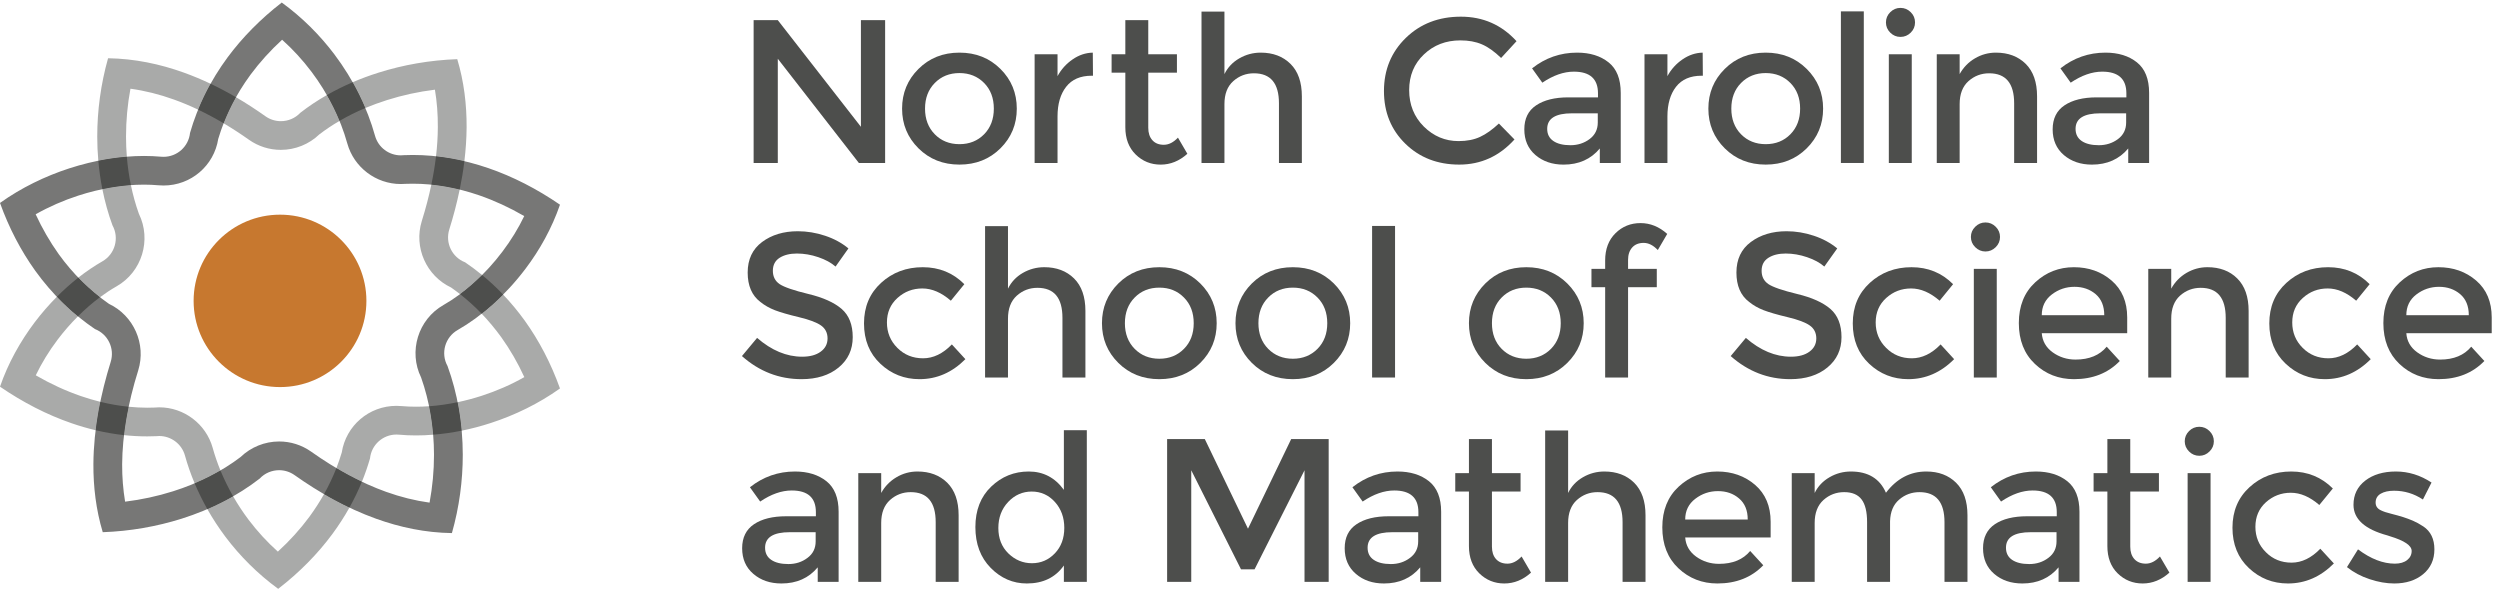 <?xml version="1.0" encoding="UTF-8"?> <svg xmlns="http://www.w3.org/2000/svg" xmlns:xlink="http://www.w3.org/1999/xlink" width="242px" height="57px" viewBox="0 0 242 57"><!-- Generator: Sketch 59 (86127) - https://sketch.com --><title>NCSSM 2</title><desc>Created with Sketch.</desc><g id="Home-Page" stroke="none" stroke-width="1" fill="none" fill-rule="evenodd"><g id="Institution-Listing-Page-Hover-states" transform="translate(-633, -351)"><g id="Group-6" transform="translate(610, 261)"><g id="NCSSM-2" transform="translate(23, 89.467)"><g id="NCSSM" transform="translate(0, 0.533)"><path d="M90.486,12.996 C91.113,13.635 91.908,13.955 92.876,13.955 C93.839,13.955 94.634,13.635 95.264,12.996 C95.891,12.357 96.203,11.527 96.203,10.515 C96.203,9.499 95.891,8.671 95.264,8.034 C94.634,7.395 93.839,7.073 92.876,7.073 C91.908,7.073 91.113,7.395 90.486,8.034 C89.858,8.671 89.543,9.499 89.543,10.515 C89.543,11.527 89.858,12.357 90.486,12.996 M96.839,14.361 C95.782,15.408 94.461,15.933 92.876,15.933 C91.284,15.933 89.969,15.408 88.911,14.361 C87.853,13.311 87.322,12.032 87.322,10.515 C87.322,9.001 87.853,7.717 88.911,6.669 C89.969,5.62 91.284,5.095 92.876,5.095 C94.461,5.095 95.782,5.62 96.839,6.669 C97.897,7.717 98.425,9.001 98.425,10.515 C98.425,12.032 97.897,13.311 96.839,14.361" id="Fill-1" fill="#4D4E4C"></path><path d="M105.683,7.33 C104.583,7.33 103.757,7.685 103.203,8.401 C102.648,9.11 102.369,10.066 102.369,11.266 L102.369,15.777 L100.151,15.777 L100.151,5.254 L102.369,5.254 L102.369,7.37 C102.726,6.711 103.213,6.173 103.828,5.75 C104.441,5.326 105.092,5.11 105.783,5.095 L105.801,7.33 L105.683,7.33" id="Fill-2" fill="#4D4E4C"></path><path d="M111.152,7.034 L111.152,12.372 C111.152,12.874 111.283,13.274 111.547,13.569 C111.812,13.868 112.182,14.015 112.659,14.015 C113.133,14.015 113.592,13.784 114.026,13.323 L114.937,14.887 C114.158,15.586 113.298,15.935 112.352,15.935 C111.404,15.935 110.599,15.608 109.934,14.956 C109.266,14.3 108.932,13.424 108.932,12.314 L108.932,7.034 L107.603,7.034 L107.603,5.254 L108.932,5.254 L108.932,1.951 L111.152,1.951 L111.152,5.254 L113.927,5.254 L113.927,7.034 L111.152,7.034" id="Fill-3" fill="#4D4E4C"></path><path d="M118.526,10.079 L118.526,15.776 L116.306,15.776 L116.306,1.122 L118.526,1.122 L118.526,7.172 C118.842,6.527 119.323,6.019 119.963,5.65 C120.605,5.281 121.296,5.095 122.037,5.095 C123.223,5.095 124.186,5.459 124.919,6.183 C125.655,6.909 126.02,7.957 126.02,9.328 L126.02,15.776 L123.803,15.776 L123.803,10.002 C123.803,8.062 122.995,7.095 121.38,7.095 C120.613,7.095 119.948,7.348 119.38,7.854 C118.81,8.362 118.526,9.103 118.526,10.079" id="Fill-4" fill="#4D4E4C"></path><path d="M141.19,13.658 C141.992,13.658 142.686,13.522 143.267,13.252 C143.851,12.984 144.457,12.552 145.092,11.957 L146.602,13.501 C145.134,15.122 143.35,15.933 141.256,15.933 C139.16,15.933 137.421,15.261 136.041,13.915 C134.661,12.57 133.967,10.869 133.967,8.813 C133.967,6.755 134.675,5.043 136.081,3.671 C137.488,2.3 139.269,1.614 141.414,1.614 C143.561,1.614 145.356,2.404 146.8,3.987 L145.308,5.611 C144.649,4.976 144.024,4.535 143.435,4.287 C142.846,4.034 142.157,3.91 141.362,3.91 C139.963,3.91 138.789,4.361 137.837,5.266 C136.883,6.166 136.407,7.323 136.407,8.724 C136.407,10.128 136.881,11.304 137.822,12.247 C138.772,13.187 139.891,13.658 141.19,13.658" id="Fill-5" fill="#4D4E4C"></path><path d="M154.665,11.859 L154.665,10.969 L152.169,10.969 C150.573,10.969 149.769,11.47 149.769,12.473 C149.769,12.986 149.968,13.38 150.366,13.65 C150.761,13.92 151.31,14.056 152.021,14.056 C152.731,14.056 153.344,13.856 153.873,13.462 C154.401,13.066 154.665,12.532 154.665,11.859 M156.887,15.776 L154.862,15.776 L154.862,14.372 C153.994,15.413 152.823,15.935 151.354,15.935 C150.257,15.935 149.351,15.623 148.627,15.004 C147.911,14.384 147.554,13.559 147.554,12.522 C147.554,11.486 147.929,10.711 148.699,10.196 C149.465,9.683 150.504,9.425 151.81,9.425 L154.685,9.425 L154.685,9.033 C154.685,7.636 153.909,6.936 152.347,6.936 C151.368,6.936 150.354,7.293 149.297,8.003 L148.304,6.617 C149.586,5.604 151.038,5.095 152.665,5.095 C153.909,5.095 154.922,5.41 155.707,6.035 C156.497,6.662 156.887,7.645 156.887,8.993 L156.887,15.776" id="Fill-6" fill="#4D4E4C"></path><path d="M164.72,7.33 C163.619,7.33 162.795,7.685 162.239,8.401 C161.688,9.11 161.407,10.066 161.407,11.266 L161.407,15.777 L159.187,15.777 L159.187,5.254 L161.407,5.254 L161.407,7.37 C161.762,6.711 162.249,6.173 162.864,5.75 C163.483,5.326 164.13,5.11 164.819,5.095 L164.836,7.33 L164.72,7.33" id="Fill-7" fill="#4D4E4C"></path><path d="M168.531,12.996 C169.16,13.635 169.96,13.955 170.919,13.955 C171.887,13.955 172.685,13.635 173.312,12.996 C173.941,12.357 174.252,11.527 174.252,10.515 C174.252,9.499 173.941,8.671 173.312,8.034 C172.685,7.395 171.887,7.073 170.919,7.073 C169.96,7.073 169.16,7.395 168.531,8.034 C167.906,8.671 167.592,9.499 167.592,10.515 C167.592,11.527 167.906,12.357 168.531,12.996 M174.887,14.361 C173.827,15.408 172.509,15.933 170.919,15.933 C169.334,15.933 168.015,15.408 166.958,14.361 C165.901,13.311 165.37,12.032 165.37,10.515 C165.37,9.001 165.901,7.717 166.958,6.669 C168.015,5.62 169.334,5.095 170.919,5.095 C172.509,5.095 173.827,5.62 174.887,6.669 C175.946,7.717 176.477,9.001 176.477,10.515 C176.477,12.032 175.946,13.311 174.887,14.361" id="Fill-8" fill="#4D4E4C"></path><polygon id="Fill-9" fill="#4D4E4C" points="178.199 15.776 180.416 15.776 180.416 1.101 178.199 1.101"></polygon><path d="M182.838,15.776 L185.058,15.776 L185.058,5.254 L182.838,5.254 L182.838,15.776 Z M182.976,3.158 C182.695,2.88 182.56,2.552 182.56,2.169 C182.56,1.787 182.695,1.457 182.976,1.18 C183.256,0.902 183.582,0.764 183.964,0.764 C184.35,0.764 184.681,0.902 184.96,1.18 C185.241,1.457 185.375,1.787 185.375,2.169 C185.375,2.552 185.241,2.88 184.96,3.158 C184.681,3.435 184.35,3.573 183.964,3.573 C183.582,3.573 183.256,3.435 182.976,3.158 L182.976,3.158 Z" id="Fill-10" fill="#4D4E4C"></path><path d="M189.694,10.079 L189.694,15.776 L187.479,15.776 L187.479,5.254 L189.694,5.254 L189.694,7.172 C190.056,6.527 190.543,6.019 191.173,5.65 C191.798,5.281 192.477,5.095 193.203,5.095 C194.397,5.095 195.355,5.459 196.091,6.183 C196.822,6.909 197.188,7.957 197.188,9.328 L197.188,15.776 L194.97,15.776 L194.97,10.002 C194.97,8.062 194.163,7.095 192.551,7.095 C191.783,7.095 191.118,7.348 190.548,7.854 C189.982,8.362 189.694,9.103 189.694,10.079" id="Fill-11" fill="#4D4E4C"></path><path d="M205.811,11.859 L205.811,10.969 L203.315,10.969 C201.717,10.969 200.914,11.47 200.914,12.473 C200.914,12.986 201.115,13.38 201.51,13.65 C201.909,13.92 202.462,14.056 203.167,14.056 C203.875,14.056 204.49,13.856 205.021,13.462 C205.549,13.066 205.811,12.532 205.811,11.859 M208.034,15.776 L206.013,15.776 L206.013,14.372 C205.139,15.413 203.969,15.935 202.5,15.935 C201.406,15.935 200.499,15.623 199.774,15.004 C199.057,14.384 198.697,13.559 198.697,12.522 C198.697,11.486 199.079,10.711 199.845,10.196 C200.615,9.683 201.65,9.425 202.959,9.425 L205.833,9.425 L205.833,9.033 C205.833,7.636 205.051,6.936 203.495,6.936 C202.517,6.936 201.499,7.293 200.443,8.003 L199.45,6.617 C200.734,5.604 202.186,5.095 203.811,5.095 C205.051,5.095 206.066,5.41 206.853,6.035 C207.639,6.662 208.034,7.645 208.034,8.993 L208.034,15.776" id="Fill-12" fill="#4D4E4C"></path><path d="M77.143,24.542 C76.46,24.542 75.904,24.679 75.465,24.956 C75.03,25.234 74.813,25.653 74.813,26.212 C74.813,26.772 75.03,27.201 75.465,27.501 C75.904,27.793 76.83,28.114 78.252,28.458 C79.675,28.798 80.742,29.281 81.467,29.9 C82.184,30.52 82.544,31.434 82.544,32.639 C82.544,33.845 82.088,34.825 81.178,35.576 C80.267,36.326 79.067,36.703 77.59,36.703 C75.42,36.703 73.497,35.957 71.82,34.468 L73.287,32.708 C74.686,33.922 76.143,34.529 77.647,34.529 C78.403,34.529 79,34.368 79.442,34.042 C79.887,33.719 80.107,33.291 80.107,32.757 C80.107,32.227 79.897,31.809 79.484,31.513 C79.065,31.213 78.351,30.944 77.331,30.7 C76.316,30.458 75.543,30.232 75.01,30.029 C74.484,29.824 74.013,29.56 73.605,29.228 C72.785,28.609 72.375,27.657 72.375,26.383 C72.375,25.102 72.844,24.116 73.771,23.424 C74.706,22.731 75.855,22.384 77.232,22.384 C78.116,22.384 78.998,22.53 79.868,22.82 C80.741,23.11 81.493,23.521 82.127,24.046 L80.882,25.804 C80.468,25.439 79.915,25.135 79.216,24.896 C78.516,24.658 77.825,24.542 77.143,24.542" id="Fill-13" fill="#4D4E4C"></path><path d="M89.009,36.703 C87.538,36.703 86.278,36.207 85.221,35.211 C84.162,34.217 83.636,32.914 83.636,31.305 C83.636,29.697 84.187,28.389 85.292,27.378 C86.394,26.371 87.738,25.866 89.327,25.866 C90.91,25.866 92.254,26.409 93.348,27.509 L92.042,29.109 C91.13,28.317 90.209,27.923 89.286,27.923 C88.36,27.923 87.557,28.228 86.876,28.842 C86.196,29.454 85.855,30.247 85.855,31.214 C85.855,32.183 86.191,33.005 86.866,33.677 C87.538,34.351 88.37,34.683 89.355,34.683 C90.34,34.683 91.268,34.239 92.14,33.34 L93.449,34.767 C92.165,36.059 90.683,36.703 89.009,36.703" id="Fill-14" fill="#4D4E4C"></path><path d="M97.573,30.849 L97.573,36.542 L95.355,36.542 L95.355,21.89 L97.573,21.89 L97.573,27.942 C97.889,27.296 98.37,26.788 99.01,26.418 C99.649,26.051 100.343,25.865 101.084,25.865 C102.27,25.865 103.231,26.227 103.966,26.951 C104.7,27.677 105.068,28.728 105.068,30.096 L105.068,36.542 L102.845,36.542 L102.845,30.768 C102.845,28.832 102.04,27.861 100.425,27.861 C99.662,27.861 98.993,28.114 98.425,28.622 C97.855,29.134 97.573,29.873 97.573,30.849" id="Fill-15" fill="#4D4E4C"></path><path d="M109.834,33.767 C110.461,34.403 111.258,34.726 112.224,34.726 C113.189,34.726 113.982,34.403 114.609,33.767 C115.241,33.129 115.552,32.301 115.552,31.286 C115.552,30.27 115.241,29.441 114.609,28.803 C113.982,28.163 113.189,27.843 112.224,27.843 C111.258,27.843 110.461,28.163 109.834,28.803 C109.204,29.441 108.89,30.27 108.89,31.286 C108.89,32.301 109.204,33.129 109.834,33.767 M116.189,35.13 C115.13,36.178 113.809,36.703 112.224,36.703 C110.634,36.703 109.312,36.178 108.255,35.13 C107.201,34.083 106.67,32.802 106.67,31.286 C106.67,29.771 107.201,28.487 108.255,27.439 C109.312,26.391 110.634,25.866 112.224,25.866 C113.809,25.866 115.13,26.391 116.189,27.439 C117.244,28.487 117.775,29.771 117.775,31.286 C117.775,32.802 117.244,34.083 116.189,35.13" id="Fill-16" fill="#4D4E4C"></path><path d="M122.76,33.767 C123.386,34.403 124.186,34.726 125.148,34.726 C126.111,34.726 126.905,34.403 127.536,33.767 C128.164,33.129 128.48,32.301 128.48,31.286 C128.48,30.27 128.164,29.441 127.536,28.803 C126.905,28.163 126.111,27.843 125.148,27.843 C124.186,27.843 123.386,28.163 122.76,28.803 C122.131,29.441 121.815,30.27 121.815,31.286 C121.815,32.301 122.131,33.129 122.76,33.767 M129.115,35.13 C128.055,36.178 126.736,36.703 125.148,36.703 C123.558,36.703 122.237,36.178 121.178,35.13 C120.126,34.083 119.595,32.802 119.595,31.286 C119.595,29.771 120.126,28.487 121.178,27.439 C122.237,26.391 123.558,25.866 125.148,25.866 C126.736,25.866 128.055,26.391 129.115,27.439 C130.167,28.487 130.698,29.771 130.698,31.286 C130.698,32.802 130.167,34.083 129.115,35.13" id="Fill-17" fill="#4D4E4C"></path><polygon id="Fill-18" fill="#4D4E4C" points="132.819 36.544 135.041 36.544 135.041 21.871 132.819 21.871"></polygon><path d="M145.358,33.767 C145.985,34.403 146.781,34.726 147.746,34.726 C148.709,34.726 149.507,34.403 150.137,33.767 C150.764,33.129 151.079,32.301 151.079,31.286 C151.079,30.27 150.764,29.441 150.137,28.803 C149.507,28.163 148.709,27.843 147.746,27.843 C146.781,27.843 145.985,28.163 145.358,28.803 C144.729,29.441 144.42,30.27 144.42,31.286 C144.42,32.301 144.729,33.129 145.358,33.767 M151.714,35.13 C150.653,36.178 149.334,36.703 147.746,36.703 C146.16,36.703 144.837,36.178 143.78,35.13 C142.728,34.083 142.193,32.802 142.193,31.286 C142.193,29.771 142.728,28.487 143.78,27.439 C144.837,26.391 146.16,25.866 147.746,25.866 C149.334,25.866 150.653,26.391 151.714,27.439 C152.771,28.487 153.302,29.771 153.302,31.286 C153.302,32.802 152.771,34.083 151.714,35.13" id="Fill-19" fill="#4D4E4C"></path><path d="M157.597,25.154 L157.597,26.026 L160.377,26.026 L160.377,27.804 L157.597,27.804 L157.597,36.544 L155.379,36.544 L155.379,27.804 L154.053,27.804 L154.053,26.026 L155.379,26.026 L155.379,25.214 C155.379,24.106 155.715,23.227 156.384,22.57 C157.045,21.92 157.855,21.595 158.802,21.595 C159.744,21.595 160.604,21.943 161.387,22.642 L160.475,24.205 C160.039,23.744 159.584,23.512 159.108,23.512 C158.631,23.512 158.261,23.662 157.997,23.957 C157.732,24.255 157.597,24.651 157.597,25.154" id="Fill-20" fill="#4D4E4C"></path><path d="M172.854,24.542 C172.17,24.542 171.617,24.679 171.181,24.956 C170.743,25.234 170.524,25.653 170.524,26.212 C170.524,26.772 170.743,27.201 171.181,27.501 C171.617,27.793 172.544,28.114 173.964,28.458 C175.386,28.798 176.457,29.281 177.178,29.9 C177.895,30.52 178.257,31.434 178.257,32.639 C178.257,33.845 177.801,34.825 176.889,35.576 C175.979,36.326 174.779,36.703 173.304,36.703 C171.136,36.703 169.212,35.957 167.531,34.468 L169,32.708 C170.397,33.922 171.852,34.529 173.356,34.529 C174.112,34.529 174.712,34.368 175.154,34.042 C175.596,33.719 175.818,33.291 175.818,32.757 C175.818,32.227 175.61,31.809 175.195,31.513 C174.776,31.213 174.064,30.944 173.04,30.7 C172.023,30.458 171.252,30.232 170.723,30.029 C170.193,29.824 169.726,29.56 169.319,29.228 C168.493,28.609 168.086,27.657 168.086,26.383 C168.086,25.102 168.551,24.116 169.484,23.424 C170.417,22.731 171.57,22.384 172.941,22.384 C173.827,22.384 174.707,22.53 175.579,22.82 C176.453,23.11 177.204,23.521 177.845,24.046 L176.594,25.804 C176.181,25.439 175.628,25.135 174.926,24.896 C174.227,24.658 173.538,24.542 172.854,24.542" id="Fill-21" fill="#4D4E4C"></path><path d="M184.722,36.703 C183.253,36.703 181.992,36.207 180.934,35.211 C179.878,34.217 179.349,32.914 179.349,31.305 C179.349,29.697 179.897,28.389 181.001,27.378 C182.103,26.371 183.453,25.866 185.036,25.866 C186.624,25.866 187.965,26.409 189.059,27.509 L187.755,29.109 C186.839,28.317 185.925,27.923 184.994,27.923 C184.071,27.923 183.268,28.228 182.587,28.842 C181.907,29.454 181.566,30.247 181.566,31.214 C181.566,32.183 181.903,33.005 182.581,33.677 C183.253,34.351 184.08,34.683 185.066,34.683 C186.051,34.683 186.98,34.239 187.852,33.34 L189.16,34.767 C187.878,36.059 186.395,36.703 184.722,36.703" id="Fill-22" fill="#4D4E4C"></path><path d="M191.066,36.542 L193.286,36.542 L193.286,26.026 L191.066,26.026 L191.066,36.542 Z M191.202,23.927 C190.921,23.65 190.783,23.321 190.783,22.937 C190.783,22.557 190.921,22.228 191.202,21.95 C191.481,21.672 191.81,21.534 192.192,21.534 C192.578,21.534 192.906,21.672 193.185,21.95 C193.462,22.228 193.602,22.557 193.602,22.937 C193.602,23.321 193.462,23.65 193.185,23.927 C192.906,24.203 192.578,24.344 192.192,24.344 C191.81,24.344 191.481,24.203 191.202,23.927 L191.202,23.927 Z" id="Fill-23" fill="#4D4E4C"></path><path d="M197.643,30.513 L203.692,30.513 C203.692,29.63 203.416,28.951 202.862,28.475 C202.302,28.002 201.621,27.764 200.808,27.764 C199.995,27.764 199.265,28.01 198.616,28.505 C197.971,29 197.643,29.67 197.643,30.513 M205.913,32.252 L197.643,32.252 C197.701,33.016 198.048,33.633 198.695,34.103 C199.342,34.569 200.085,34.807 200.914,34.807 C202.236,34.807 203.243,34.389 203.93,33.56 L205.196,34.944 C204.065,36.118 202.583,36.703 200.761,36.703 C199.277,36.703 198.02,36.213 196.98,35.229 C195.943,34.249 195.423,32.929 195.423,31.275 C195.423,29.62 195.951,28.306 197.01,27.328 C198.064,26.354 199.314,25.866 200.751,25.866 C202.181,25.866 203.401,26.295 204.404,27.159 C205.409,28.026 205.913,29.214 205.913,30.731 L205.913,32.252" id="Fill-24" fill="#4D4E4C"></path><path d="M210.175,30.849 L210.175,36.542 L207.952,36.542 L207.952,26.024 L210.175,26.024 L210.175,27.942 C210.528,27.296 211.024,26.788 211.649,26.418 C212.279,26.051 212.953,25.865 213.679,25.865 C214.871,25.865 215.837,26.227 216.563,26.951 C217.298,27.677 217.667,28.728 217.667,30.096 L217.667,36.542 L215.449,36.542 L215.449,30.768 C215.449,28.832 214.641,27.861 213.029,27.861 C212.263,27.861 211.597,28.114 211.024,28.622 C210.459,29.134 210.175,29.873 210.175,30.849" id="Fill-25" fill="#4D4E4C"></path><path d="M225.042,36.703 C223.574,36.703 222.312,36.207 221.257,35.211 C220.198,34.217 219.669,32.914 219.669,31.305 C219.669,29.697 220.218,28.389 221.326,27.378 C222.428,26.371 223.774,25.866 225.361,25.866 C226.947,25.866 228.29,26.409 229.382,27.509 L228.078,29.109 C227.164,28.317 226.245,27.923 225.322,27.923 C224.393,27.923 223.595,28.228 222.914,28.842 C222.23,29.454 221.889,30.247 221.889,31.214 C221.889,32.183 222.227,33.005 222.902,33.677 C223.574,34.351 224.403,34.683 225.391,34.683 C226.374,34.683 227.304,34.239 228.176,33.34 L229.487,34.767 C228.203,36.059 226.719,36.703 225.042,36.703" id="Fill-26" fill="#4D4E4C"></path><path d="M232.932,30.513 L238.98,30.513 C238.98,29.63 238.703,28.951 238.148,28.475 C237.59,28.002 236.908,27.764 236.096,27.764 C235.283,27.764 234.552,28.01 233.903,28.505 C233.256,29 232.932,29.67 232.932,30.513 M241.198,32.252 L232.932,32.252 C232.984,33.016 233.335,33.633 233.984,34.103 C234.629,34.569 235.372,34.807 236.205,34.807 C237.525,34.807 238.531,34.389 239.215,33.56 L240.486,34.944 C239.35,36.118 237.871,36.703 236.047,36.703 C234.564,36.703 233.305,36.213 232.266,35.229 C231.233,34.249 230.71,32.929 230.71,31.275 C230.71,29.62 231.243,28.306 232.298,27.328 C233.354,26.354 234.602,25.866 236.034,25.866 C237.471,25.866 238.688,26.295 239.694,27.159 C240.699,28.026 241.198,29.214 241.198,30.731 L241.198,32.252" id="Fill-27" fill="#4D4E4C"></path><path d="M78.956,52.405 L78.956,51.516 L76.46,51.516 C74.857,51.516 74.06,52.018 74.06,53.018 C74.06,53.535 74.259,53.924 74.657,54.194 C75.052,54.464 75.603,54.601 76.314,54.601 C77.02,54.601 77.637,54.403 78.163,54.004 C78.695,53.61 78.956,53.08 78.956,52.405 M81.178,56.323 L79.156,56.323 L79.156,54.918 C78.285,55.961 77.114,56.48 75.645,56.48 C74.548,56.48 73.642,56.17 72.921,55.548 C72.198,54.933 71.84,54.103 71.84,53.069 C71.84,52.034 72.224,51.258 72.99,50.743 C73.756,50.23 74.791,49.974 76.104,49.974 L78.978,49.974 L78.978,49.577 C78.978,48.178 78.198,47.479 76.638,47.479 C75.66,47.479 74.64,47.836 73.585,48.551 L72.593,47.166 C73.876,46.15 75.331,45.642 76.954,45.642 C78.198,45.642 79.21,45.957 79.998,46.581 C80.786,47.208 81.178,48.194 81.178,49.536 L81.178,56.323" id="Fill-28" fill="#4D4E4C"></path><path d="M85.3,50.624 L85.3,56.324 L83.082,56.324 L83.082,45.8 L85.3,45.8 L85.3,47.719 C85.658,47.072 86.152,46.566 86.777,46.197 C87.404,45.826 88.083,45.642 88.811,45.642 C90,45.642 90.958,46.006 91.694,46.728 C92.426,47.458 92.795,48.504 92.795,49.877 L92.795,56.324 L90.575,56.324 L90.575,50.546 C90.575,48.609 89.77,47.639 88.154,47.639 C87.391,47.639 86.722,47.892 86.154,48.4 C85.586,48.911 85.3,49.652 85.3,50.624" id="Fill-29" fill="#4D4E4C"></path><path d="M96.64,51.112 C96.64,52.118 96.963,52.938 97.612,53.573 C98.262,54.202 99.02,54.52 99.892,54.52 C100.761,54.52 101.504,54.202 102.111,53.562 C102.721,52.926 103.023,52.103 103.023,51.1 C103.023,50.1 102.721,49.261 102.111,48.587 C101.504,47.917 100.756,47.582 99.872,47.582 C98.986,47.582 98.225,47.917 97.592,48.587 C96.956,49.261 96.64,50.106 96.64,51.112 M95.906,54.978 C94.916,53.974 94.417,52.656 94.417,51.022 C94.417,49.385 94.93,48.081 95.946,47.105 C96.963,46.13 98.173,45.642 99.583,45.642 C100.993,45.642 102.124,46.235 102.983,47.419 L102.983,41.645 L105.204,41.645 L105.204,56.324 L102.983,56.324 L102.983,54.74 C102.164,55.899 100.968,56.48 99.396,56.48 C98.06,56.48 96.896,55.979 95.906,54.978" id="Fill-30" fill="#4D4E4C"></path><polyline id="Fill-31" fill="#4D4E4C" points="115.313 56.323 112.977 56.323 112.977 42.499 116.624 42.499 120.805 51.178 124.988 42.499 128.616 42.499 128.616 56.323 126.277 56.323 126.277 45.523 121.44 55.114 120.131 55.114 115.313 45.523 115.313 56.323"></polyline><path d="M137.28,52.405 L137.28,51.516 L134.782,51.516 C133.182,51.516 132.384,52.018 132.384,53.018 C132.384,53.535 132.581,53.924 132.979,54.194 C133.374,54.464 133.927,54.601 134.634,54.601 C135.339,54.601 135.957,54.403 136.485,54.004 C137.016,53.61 137.28,53.08 137.28,52.405 M139.503,56.323 L137.478,56.323 L137.478,54.918 C136.607,55.961 135.436,56.48 133.967,56.48 C132.871,56.48 131.964,56.17 131.246,55.548 C130.527,54.933 130.166,54.103 130.166,53.069 C130.166,52.034 130.544,51.258 131.315,50.743 C132.08,50.23 133.117,49.974 134.428,49.974 L137.301,49.974 L137.301,49.577 C137.301,48.178 136.518,47.479 134.96,47.479 C133.986,47.479 132.964,47.836 131.905,48.551 L130.914,47.166 C132.201,46.15 133.651,45.642 135.28,45.642 C136.518,45.642 137.537,45.957 138.321,46.581 C139.106,47.208 139.503,48.194 139.503,49.536 L139.503,56.323" id="Fill-32" fill="#4D4E4C"></path><path d="M144.42,47.582 L144.42,52.919 C144.42,53.421 144.548,53.818 144.812,54.116 C145.079,54.412 145.449,54.562 145.924,54.562 C146.398,54.562 146.855,54.329 147.291,53.868 L148.203,55.431 C147.425,56.132 146.561,56.48 145.617,56.48 C144.672,56.48 143.866,56.155 143.198,55.501 C142.53,54.851 142.193,53.967 142.193,52.861 L142.193,47.582 L140.869,47.582 L140.869,45.801 L142.193,45.801 L142.193,42.499 L144.42,42.499 L144.42,45.801 L147.191,45.801 L147.191,47.582 L144.42,47.582" id="Fill-33" fill="#4D4E4C"></path><path d="M151.794,50.624 L151.794,56.324 L149.571,56.324 L149.571,41.669 L151.794,41.669 L151.794,47.719 C152.11,47.072 152.588,46.566 153.228,46.197 C153.87,45.826 154.561,45.642 155.3,45.642 C156.49,45.642 157.451,46.006 158.186,46.728 C158.918,47.458 159.286,48.504 159.286,49.877 L159.286,56.324 L157.065,56.324 L157.065,50.546 C157.065,48.609 156.258,47.639 154.646,47.639 C153.878,47.639 153.215,47.892 152.643,48.4 C152.077,48.911 151.794,49.652 151.794,50.624" id="Fill-34" fill="#4D4E4C"></path><path d="M163.128,50.291 L169.18,50.291 C169.18,49.407 168.903,48.727 168.343,48.252 C167.79,47.774 167.108,47.54 166.296,47.54 C165.479,47.54 164.75,47.789 164.105,48.282 C163.454,48.779 163.128,49.446 163.128,50.291 M171.398,52.029 L163.128,52.029 C163.185,52.794 163.537,53.409 164.184,53.88 C164.831,54.344 165.57,54.581 166.402,54.581 C167.724,54.581 168.728,54.168 169.417,53.335 L170.686,54.718 C169.548,55.894 168.069,56.48 166.244,56.48 C164.767,56.48 163.508,55.987 162.469,55.007 C161.429,54.024 160.912,52.705 160.912,51.049 C160.912,49.397 161.441,48.081 162.498,47.105 C163.555,46.13 164.8,45.642 166.232,45.642 C167.669,45.642 168.887,46.074 169.894,46.936 C170.894,47.803 171.398,48.993 171.398,50.507 L171.398,52.029" id="Fill-35" fill="#4D4E4C"></path><path d="M175.66,50.624 L175.66,56.324 L173.442,56.324 L173.442,45.8 L175.66,45.8 L175.66,47.719 C175.979,47.072 176.458,46.566 177.1,46.197 C177.737,45.826 178.431,45.642 179.169,45.642 C180.831,45.642 181.964,46.328 182.56,47.699 C183.602,46.328 184.903,45.642 186.463,45.642 C187.656,45.642 188.615,46.006 189.348,46.728 C190.084,47.458 190.451,48.504 190.451,49.877 L190.451,56.324 L188.227,56.324 L188.227,50.546 C188.227,48.609 187.421,47.639 185.807,47.639 C185.058,47.639 184.399,47.88 183.839,48.361 C183.276,48.842 182.981,49.543 182.957,50.465 L182.957,56.324 L180.734,56.324 L180.734,50.546 C180.734,49.543 180.556,48.81 180.199,48.343 C179.845,47.875 179.283,47.639 178.517,47.639 C177.752,47.639 177.08,47.892 176.512,48.4 C175.946,48.911 175.66,49.652 175.66,50.624" id="Fill-36" fill="#4D4E4C"></path><path d="M199.072,52.405 L199.072,51.516 L196.578,51.516 C194.975,51.516 194.178,52.018 194.178,53.018 C194.178,53.535 194.376,53.924 194.771,54.194 C195.17,54.464 195.721,54.601 196.428,54.601 C197.133,54.601 197.751,54.403 198.279,54.004 C198.808,53.61 199.072,53.08 199.072,52.405 M201.292,56.323 L199.27,56.323 L199.27,54.918 C198.401,55.961 197.23,56.48 195.765,56.48 C194.669,56.48 193.756,56.17 193.035,55.548 C192.319,54.933 191.958,54.103 191.958,53.069 C191.958,52.034 192.34,51.258 193.104,50.743 C193.871,50.23 194.913,49.974 196.218,49.974 L199.095,49.974 L199.095,49.577 C199.095,48.178 198.316,47.479 196.754,47.479 C195.776,47.479 194.761,47.836 193.701,48.551 L192.711,47.166 C193.995,46.15 195.445,45.642 197.072,45.642 C198.316,45.642 199.329,45.957 200.114,46.581 C200.899,47.208 201.292,48.194 201.292,49.536 L201.292,56.323" id="Fill-37" fill="#4D4E4C"></path><path d="M206.209,47.582 L206.209,52.919 C206.209,53.421 206.34,53.818 206.604,54.116 C206.871,54.412 207.239,54.562 207.718,54.562 C208.191,54.562 208.649,54.329 209.083,53.868 L209.999,55.431 C209.216,56.132 208.354,56.48 207.411,56.48 C206.465,56.48 205.656,56.155 204.989,55.501 C204.324,54.851 203.994,53.967 203.994,52.861 L203.994,47.582 L202.66,47.582 L202.66,45.801 L203.994,45.801 L203.994,42.499 L206.209,42.499 L206.209,45.801 L208.984,45.801 L208.984,47.582 L206.209,47.582" id="Fill-38" fill="#4D4E4C"></path><path d="M211.762,56.323 L213.982,56.323 L213.982,45.801 L211.762,45.801 L211.762,56.323 Z M211.9,43.702 C211.624,43.429 211.483,43.099 211.483,42.716 C211.483,42.334 211.624,42.004 211.9,41.727 C212.175,41.451 212.508,41.312 212.893,41.312 C213.274,41.312 213.602,41.451 213.881,41.727 C214.16,42.004 214.301,42.334 214.301,42.716 C214.301,43.099 214.16,43.429 213.881,43.702 C213.602,43.981 213.274,44.12 212.893,44.12 C212.508,44.12 212.175,43.981 211.9,43.702 L211.9,43.702 Z" id="Fill-39" fill="#4D4E4C"></path><path d="M221.475,56.48 C220.007,56.48 218.746,55.981 217.689,54.987 C216.632,53.991 216.103,52.691 216.103,51.08 C216.103,49.471 216.656,48.162 217.755,47.157 C218.86,46.147 220.208,45.642 221.795,45.642 C223.378,45.642 224.722,46.192 225.818,47.285 L224.51,48.884 C223.593,48.091 222.679,47.699 221.754,47.699 C220.825,47.699 220.027,48.007 219.343,48.616 C218.664,49.231 218.323,50.023 218.323,50.993 C218.323,51.962 218.66,52.782 219.336,53.453 C220.007,54.128 220.833,54.464 221.823,54.464 C222.808,54.464 223.741,54.014 224.606,53.117 L225.919,54.542 C224.631,55.835 223.153,56.48 221.475,56.48" id="Fill-40" fill="#4D4E4C"></path><path d="M235.649,53.178 C235.649,54.177 235.286,54.98 234.559,55.582 C233.834,56.18 232.901,56.48 231.765,56.48 C230.996,56.48 230.202,56.339 229.376,56.063 C228.547,55.79 227.818,55.401 227.186,54.896 L228.255,53.178 C229.485,54.101 230.675,54.562 231.824,54.562 C232.325,54.562 232.725,54.443 233.011,54.214 C233.303,53.984 233.449,53.689 233.449,53.335 C233.449,52.805 232.747,52.333 231.349,51.91 C231.243,51.872 231.16,51.845 231.11,51.83 C228.917,51.238 227.818,50.251 227.818,48.864 C227.818,47.89 228.198,47.109 228.961,46.52 C229.72,45.937 230.708,45.642 231.923,45.642 C233.137,45.642 234.286,45.997 235.372,46.71 L234.538,48.353 C233.678,47.783 232.747,47.503 231.742,47.503 C231.216,47.503 230.787,47.597 230.455,47.789 C230.129,47.979 229.96,48.267 229.96,48.648 C229.96,48.993 230.132,49.243 230.475,49.401 C230.71,49.518 231.044,49.63 231.478,49.734 C231.905,49.841 232.286,49.949 232.617,50.051 C232.947,50.157 233.266,50.276 233.577,50.408 C233.886,50.542 234.222,50.725 234.58,50.961 C235.291,51.437 235.649,52.175 235.649,53.178" id="Fill-41" fill="#4D4E4C"></path><path d="M18.742,29.125 C18.742,24.517 22.489,20.78 27.109,20.78 C31.726,20.78 35.468,24.517 35.468,29.125 C35.468,33.732 31.726,37.469 27.109,37.469 C22.489,37.469 18.742,33.732 18.742,29.125" id="Fill-42" fill="#C7782F"></path><path d="M27.309,3.846 C28.348,4.778 29.297,5.811 30.147,6.939 C31.742,9.053 32.942,11.457 33.62,13.89 C34.263,16.2 36.392,17.814 38.796,17.814 C38.954,17.814 39.108,17.809 39.268,17.796 C39.496,17.786 39.723,17.782 39.95,17.782 C42.047,17.782 44.214,18.161 46.383,18.906 C47.852,19.414 49.313,20.084 50.746,20.916 C50.173,22.106 49.467,23.258 48.634,24.359 C47,26.528 44.972,28.363 42.93,29.524 C40.464,30.926 39.528,34.027 40.765,36.545 C41.574,38.827 42.009,41.41 42.011,44.019 C42.011,45.578 41.866,47.132 41.582,48.655 C40.192,48.463 38.782,48.115 37.367,47.607 C34.993,46.755 32.556,45.447 30.116,43.717 C29.203,43.075 28.134,42.735 27.022,42.735 C25.628,42.735 24.287,43.28 23.293,44.237 C21.457,45.637 19.197,46.785 16.752,47.556 C15.246,48.033 13.693,48.366 12.11,48.562 C11.917,47.397 11.819,46.187 11.824,44.933 C11.845,42.138 12.366,39.084 13.381,35.85 C14.172,33.293 12.935,30.544 10.549,29.414 C8.69,28.119 7.052,26.497 5.68,24.597 C4.835,23.409 4.087,22.119 3.452,20.743 C4.737,20.015 6.134,19.403 7.574,18.936 C9.717,18.24 11.922,17.873 13.944,17.873 C14.419,17.873 14.888,17.896 15.332,17.935 C15.5,17.95 15.669,17.957 15.834,17.957 C18.491,17.957 20.716,16.037 21.126,13.445 C21.782,11.244 22.839,9.147 24.264,7.212 C25.148,6.02 26.166,4.895 27.309,3.846 M27.275,0.245 C25.217,1.839 23.459,3.625 22.025,5.561 C20.368,7.809 19.142,10.267 18.395,12.867 C18.258,14.188 17.145,15.18 15.834,15.18 L15.589,15.169 C15.058,15.122 14.505,15.097 13.944,15.097 C11.661,15.097 9.179,15.496 6.714,16.294 C4.376,17.053 2.065,18.17 0,19.645 C0.871,22.071 2.023,24.269 3.415,26.212 C5.035,28.458 6.971,30.347 9.188,31.851 C10.446,32.341 11.12,33.721 10.717,35.026 C9.766,38.081 9.062,41.483 9.041,44.911 C9.028,47.114 9.293,49.345 9.946,51.516 C12.582,51.424 15.165,50.971 17.594,50.205 C20.414,49.313 22.993,47.994 25.139,46.326 C25.637,45.794 26.324,45.514 27.022,45.514 C27.536,45.514 28.054,45.669 28.509,45.987 C30.873,47.664 33.534,49.181 36.424,50.22 C38.718,51.044 41.17,51.567 43.745,51.603 C44.457,49.097 44.797,46.527 44.797,44.019 C44.792,41 44.284,38.063 43.321,35.432 C42.637,34.198 43.078,32.639 44.306,31.942 C46.57,30.648 48.908,28.612 50.857,26.032 C52.248,24.195 53.422,22.091 54.206,19.814 C51.981,18.287 49.657,17.095 47.291,16.28 C44.866,15.447 42.4,15.001 39.95,15.001 C39.659,15.001 39.369,15.009 39.076,15.021 L38.796,15.038 C37.658,15.038 36.623,14.287 36.303,13.145 C35.556,10.461 34.24,7.745 32.374,5.269 C30.981,3.42 29.28,1.705 27.275,0.245" id="Fill-43" fill="#777776"></path><path d="M31.366,47.833 C30.939,48.587 30.463,49.323 29.939,50.038 C29.064,51.223 28.042,52.348 26.897,53.397 C25.859,52.467 24.908,51.432 24.059,50.308 C23.514,49.582 23.014,48.824 22.567,48.041 C21.773,48.499 20.936,48.911 20.071,49.285 C20.588,50.202 21.178,51.104 21.832,51.976 C23.229,53.826 24.928,55.54 26.929,57 C28.995,55.402 30.751,53.62 32.181,51.682 C32.786,50.861 33.336,50.009 33.825,49.136 C32.981,48.735 32.162,48.297 31.366,47.833 M12.455,39.372 C12.26,40.309 12.108,41.226 12.004,42.121 C12.754,42.202 13.502,42.242 14.248,42.242 C14.542,42.242 14.838,42.235 15.13,42.222 L15.411,42.205 C16.547,42.205 17.589,42.96 17.903,44.095 C18.153,44.995 18.466,45.893 18.841,46.785 C19.713,46.415 20.552,45.997 21.338,45.54 C21.044,44.817 20.792,44.086 20.588,43.354 C19.945,41.043 17.816,39.429 15.411,39.429 C15.254,39.429 15.095,39.437 14.938,39.452 C14.71,39.461 14.48,39.466 14.248,39.466 C13.656,39.466 13.055,39.431 12.455,39.372 M38.374,39.286 C35.715,39.286 33.49,41.206 33.082,43.801 C32.932,44.309 32.756,44.812 32.564,45.312 C33.388,45.8 34.213,46.24 35.035,46.631 C35.334,45.893 35.596,45.142 35.816,44.378 C35.95,43.058 37.063,42.064 38.374,42.064 L38.619,42.076 C39.154,42.125 39.703,42.15 40.269,42.15 C40.811,42.15 41.369,42.128 41.932,42.079 C41.851,41.146 41.72,40.224 41.537,39.325 C41.108,39.355 40.685,39.369 40.269,39.369 C39.789,39.369 39.32,39.35 38.883,39.31 C38.71,39.293 38.544,39.286 38.374,39.286 M5.502,28.73 C4.751,29.486 4.025,30.316 3.349,31.211 C1.963,33.052 0.786,35.152 0,37.431 C2.225,38.956 4.551,40.15 6.917,40.965 C7.692,41.234 8.473,41.461 9.257,41.645 C9.367,40.716 9.522,39.799 9.709,38.896 C9.082,38.742 8.455,38.555 7.826,38.339 C6.363,37.836 4.901,37.164 3.462,36.331 C4.033,35.142 4.741,33.987 5.573,32.884 C6.184,32.078 6.843,31.318 7.544,30.624 C6.828,30.036 6.147,29.405 5.502,28.73 M48.704,28.518 C48.032,29.197 47.335,29.816 46.63,30.369 C47.306,31.077 47.941,31.84 48.529,32.651 C49.376,33.838 50.123,35.125 50.754,36.505 C49.474,37.233 48.094,37.836 46.634,38.311 C45.859,38.56 45.078,38.768 44.298,38.934 C44.479,39.831 44.61,40.753 44.694,41.689 C45.622,41.501 46.56,41.255 47.494,40.951 C49.834,40.193 52.141,39.075 54.206,37.603 C53.336,35.176 52.185,32.976 50.795,31.037 C50.146,30.141 49.45,29.296 48.704,28.518 M12.671,17.92 C11.771,17.985 10.845,18.116 9.909,18.312 C10.151,19.524 10.478,20.696 10.887,21.811 C11.569,23.048 11.132,24.607 9.902,25.303 C9.129,25.744 8.352,26.272 7.579,26.875 C8.238,27.558 8.939,28.192 9.677,28.772 C10.206,28.378 10.744,28.026 11.282,27.719 C13.744,26.321 14.681,23.216 13.446,20.698 C13.127,19.813 12.871,18.88 12.671,17.92 M41.753,17.871 C41.515,19.018 41.206,20.196 40.829,21.397 C40.038,23.952 41.273,26.703 43.663,27.829 C43.96,28.036 44.249,28.252 44.531,28.471 C45.266,27.928 45.982,27.305 46.666,26.621 C46.14,26.186 45.59,25.779 45.024,25.393 C43.765,24.906 43.083,23.526 43.489,22.218 C43.878,20.979 44.222,19.682 44.498,18.351 C43.578,18.124 42.663,17.965 41.753,17.871 M31.643,9.2 C30.731,9.722 29.87,10.295 29.069,10.919 C28.571,11.449 27.885,11.729 27.19,11.729 C26.672,11.729 26.154,11.578 25.702,11.259 C24.793,10.614 23.837,9.99 22.845,9.41 C22.382,10.23 21.982,11.071 21.646,11.933 C22.459,12.416 23.279,12.949 24.097,13.527 C25.007,14.17 26.077,14.507 27.19,14.507 C28.58,14.507 29.921,13.963 30.914,13.006 C31.529,12.538 32.179,12.102 32.87,11.702 C32.52,10.85 32.11,10.014 31.643,9.2 M44.262,5.727 C41.626,5.821 39.043,6.272 36.618,7.04 C35.767,7.308 34.94,7.615 34.139,7.96 C34.603,8.781 35.009,9.616 35.364,10.454 C36.036,10.175 36.735,9.918 37.461,9.688 C38.964,9.212 40.517,8.875 42.1,8.681 C42.295,9.841 42.39,11.056 42.382,12.314 C42.377,13.224 42.32,14.161 42.207,15.125 C43.121,15.224 44.039,15.385 44.952,15.601 C45.083,14.52 45.16,13.427 45.168,12.332 C45.18,10.129 44.916,7.896 44.262,5.727 M10.461,5.638 C9.754,8.148 9.413,10.716 9.413,13.224 C9.413,14.01 9.448,14.788 9.517,15.556 C10.451,15.368 11.374,15.237 12.278,15.165 C12.226,14.522 12.199,13.874 12.199,13.224 C12.199,11.667 12.342,10.114 12.628,8.587 C14.018,8.778 15.429,9.128 16.839,9.636 C17.611,9.915 18.392,10.238 19.175,10.612 C19.525,9.759 19.928,8.922 20.382,8.107 C19.54,7.707 18.673,7.343 17.785,7.024 C15.491,6.2 13.039,5.677 10.461,5.638" id="Fill-44" fill="#A9AAA9"></path><path d="M21.338,45.54 C20.552,45.997 19.713,46.415 18.841,46.785 C19.197,47.627 19.607,48.462 20.071,49.285 C20.936,48.914 21.773,48.499 22.565,48.043 C22.103,47.23 21.691,46.391 21.338,45.54 M32.564,45.312 C32.223,46.172 31.823,47.015 31.366,47.833 C32.159,48.297 32.981,48.733 33.825,49.136 C34.282,48.321 34.682,47.486 35.033,46.631 C34.213,46.24 33.388,45.8 32.564,45.312 M44.298,38.931 C43.365,39.129 42.441,39.26 41.537,39.325 C41.72,40.224 41.851,41.144 41.932,42.079 C42.832,42.009 43.76,41.877 44.693,41.689 C44.61,40.753 44.479,39.833 44.298,38.931 M9.709,38.897 C9.522,39.796 9.367,40.716 9.257,41.645 C10.169,41.861 11.085,42.021 12.004,42.123 C12.11,41.226 12.26,40.309 12.458,39.374 C11.549,39.283 10.63,39.124 9.709,38.897 M7.578,26.875 C6.877,27.429 6.178,28.049 5.504,28.728 C6.147,29.405 6.828,30.036 7.544,30.624 C8.228,29.938 8.944,29.313 9.677,28.772 C8.939,28.192 8.238,27.558 7.578,26.875 M46.666,26.622 C45.982,27.305 45.262,27.928 44.531,28.471 C45.269,29.052 45.97,29.684 46.63,30.369 C47.335,29.816 48.032,29.197 48.708,28.518 C48.064,27.838 47.38,27.209 46.666,26.622 M12.276,15.165 C11.376,15.237 10.45,15.368 9.519,15.556 C9.599,16.493 9.73,17.412 9.909,18.312 C10.841,18.118 11.771,17.985 12.671,17.918 C12.487,17.023 12.355,16.101 12.276,15.165 M42.207,15.127 C42.1,16.02 41.952,16.936 41.752,17.873 C42.661,17.963 43.577,18.123 44.499,18.351 C44.686,17.447 44.842,16.53 44.953,15.601 C44.041,15.385 43.121,15.226 42.207,15.127 M20.382,8.107 C19.928,8.922 19.526,9.757 19.177,10.614 C19.994,11.003 20.817,11.442 21.646,11.933 C21.987,11.073 22.382,10.23 22.842,9.412 C22.049,8.946 21.225,8.51 20.382,8.107 M34.139,7.96 C33.273,8.332 32.436,8.746 31.642,9.202 C32.107,10.012 32.519,10.85 32.87,11.7 C33.655,11.241 34.487,10.825 35.364,10.456 C35.009,9.616 34.603,8.78 34.139,7.96" id="Fill-45" fill="#4D4E4C"></path><polyline id="Fill-46" fill="#4D4E4C" points="83.337 1.951 85.68 1.951 85.68 15.776 83.14 15.776 75.291 5.688 75.291 15.776 72.951 15.776 72.951 1.951 75.291 1.951 83.337 12.275 83.337 1.951"></polyline></g></g></g></g></g></svg> 